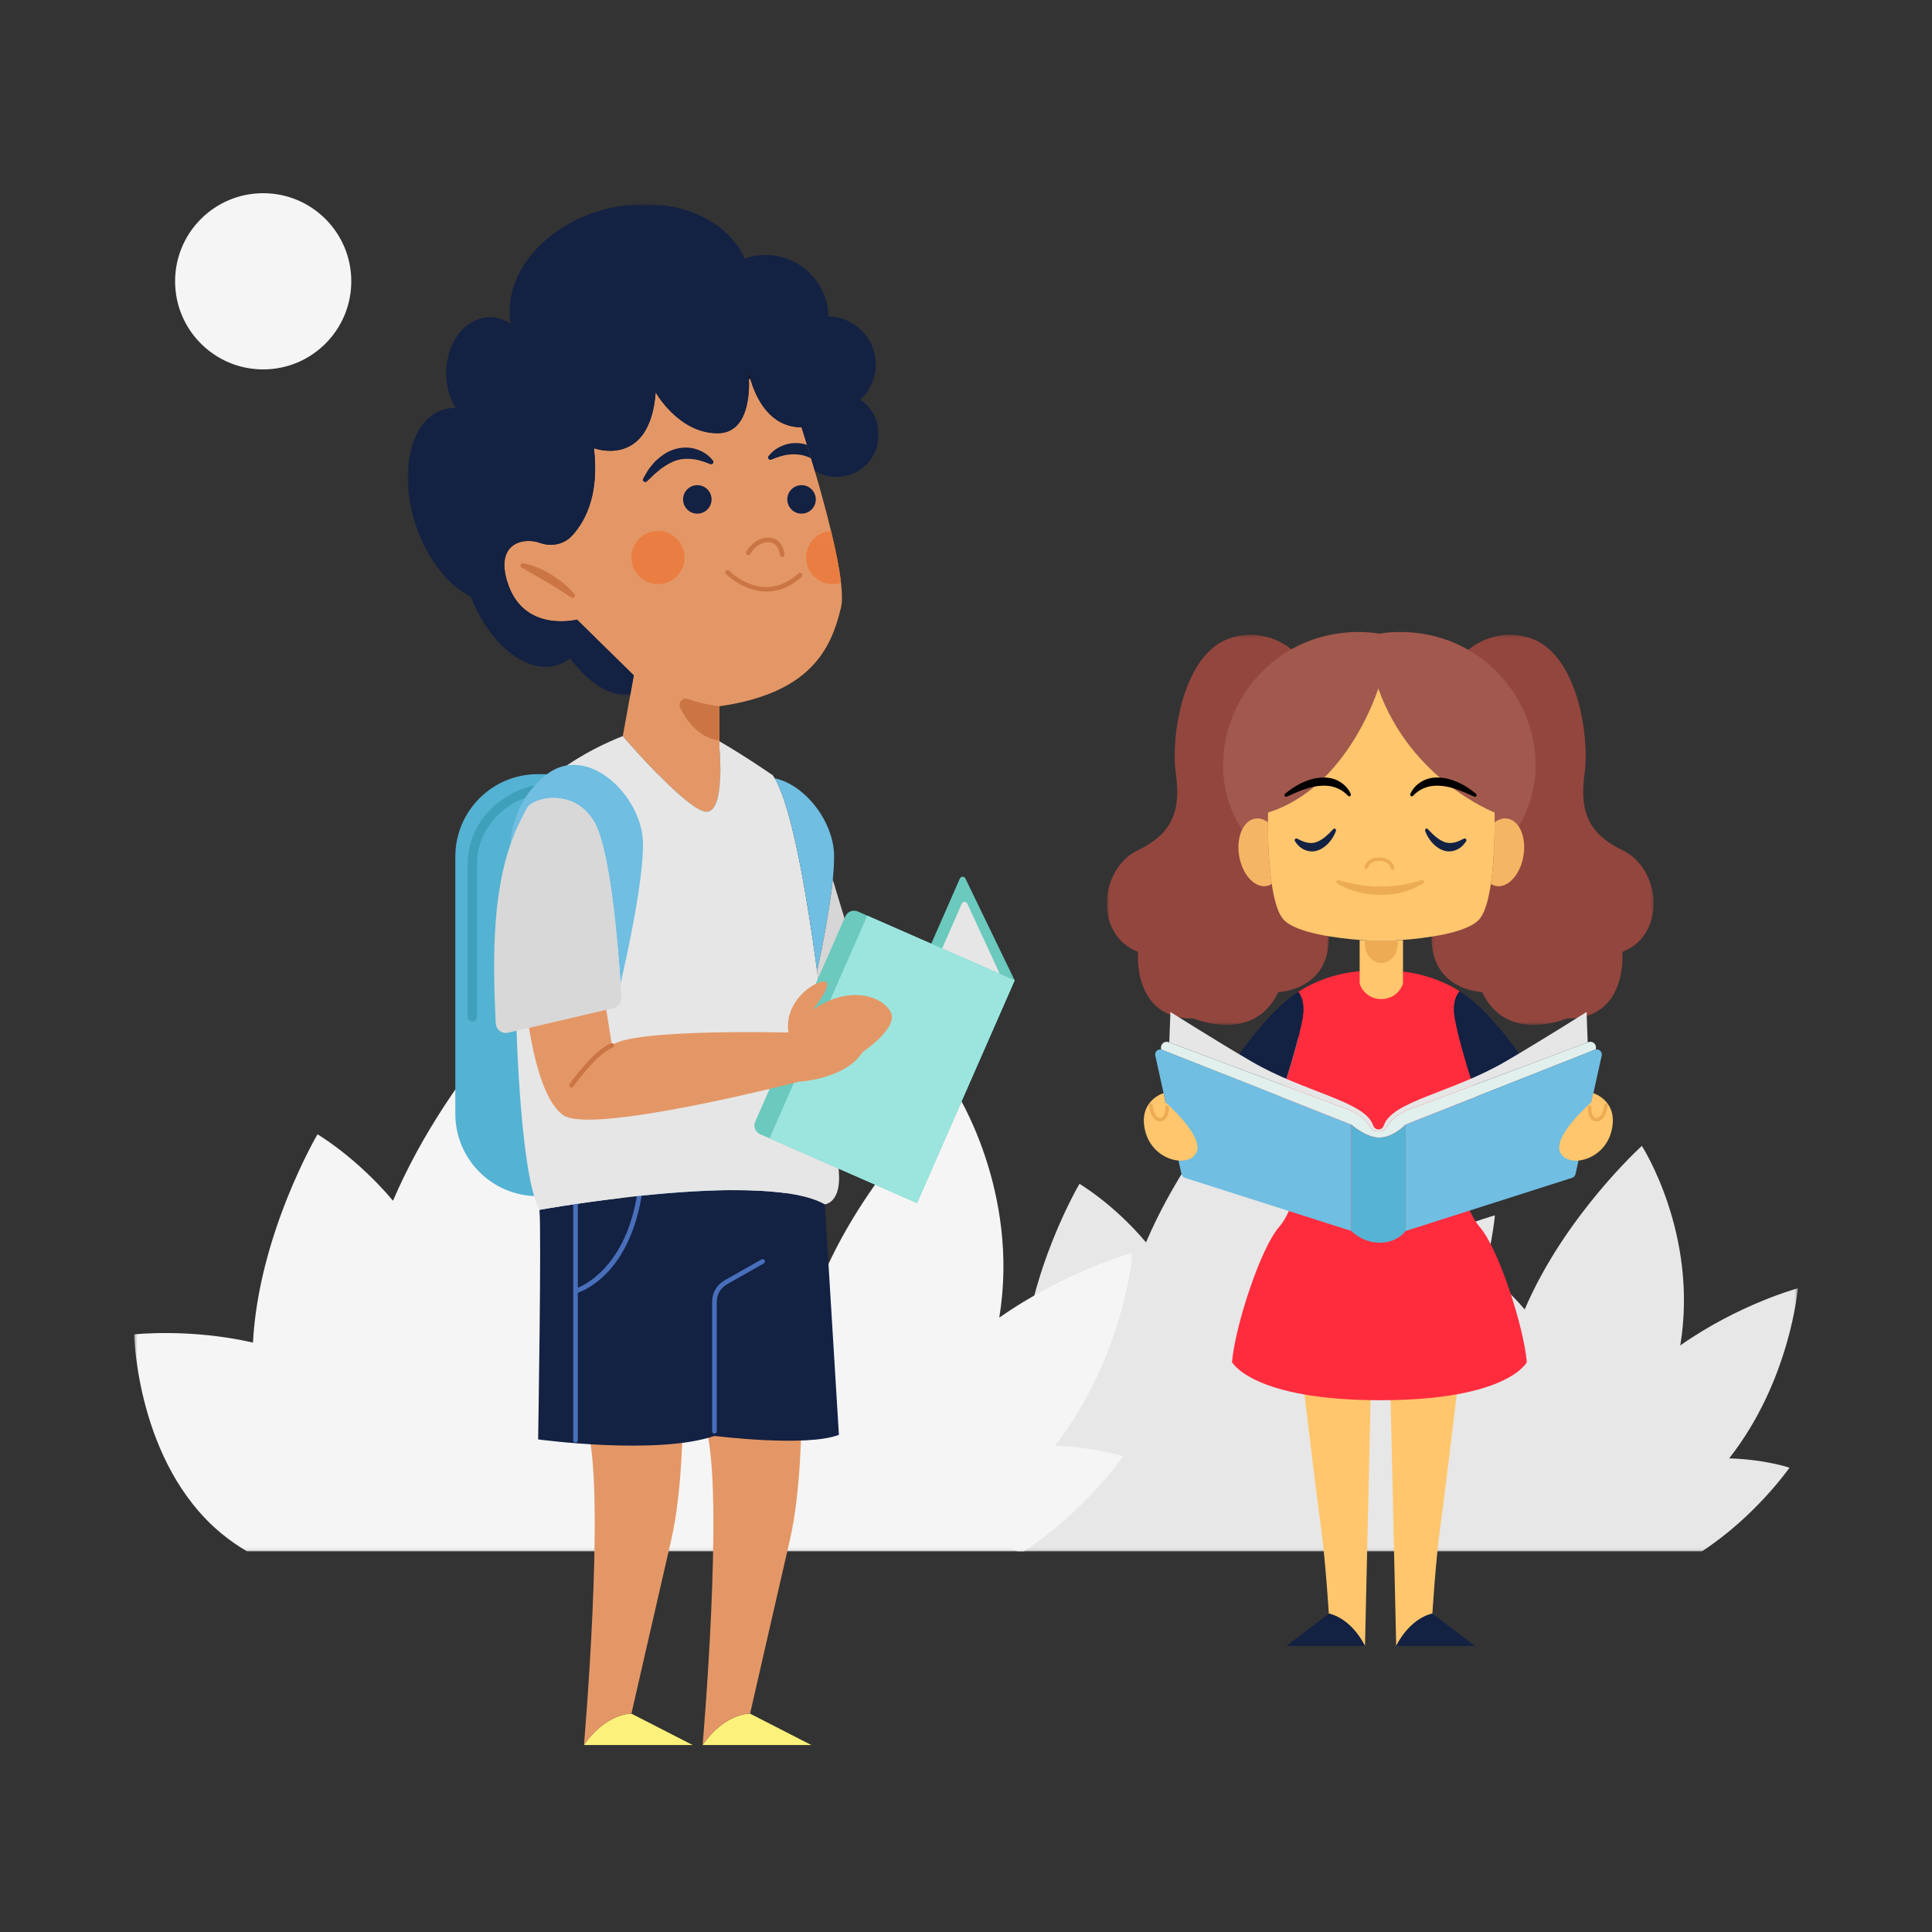 <svg width="640" height="640" viewBox="0 0 640 640" fill="none" xmlns="http://www.w3.org/2000/svg">
<rect x="0" y="0" width="640" height="640" fill="#333333" stroke="none"/>
<mask id="mask0_996_12805" style="mask-type:luminance" maskUnits="userSpaceOnUse" x="304" y="342" width="292" height="172">
<path fill-rule="evenodd" clip-rule="evenodd" d="M304.064 342.361H595.556V513.925H304.064V342.361Z" fill="white"/>
</mask>
<g mask="url(#mask0_996_12805)">
<path fill-rule="evenodd" clip-rule="evenodd" d="M595.556 426.769C595.556 426.769 576.104 431.995 556.612 445.694C562.73 408.728 543.883 379.601 543.883 379.601C543.883 379.601 518.365 402.648 505.069 433.771C500.148 427.921 495.094 423.734 491.736 421.256C494.592 410.083 495.2 402.607 495.2 402.607C495.2 402.607 470.356 409.282 445.461 426.778C453.274 379.565 429.203 342.361 429.203 342.361C429.203 342.361 396.61 371.798 379.63 411.55C368.881 398.773 357.589 392.159 357.589 392.159C357.589 392.159 340.398 421.318 338.749 452.963C320.449 448.753 304.064 450.56 304.064 450.56C304.064 450.56 304.743 488.176 329.547 508.696C331.922 510.662 334.435 512.396 337.032 513.925H563.749C581.532 502.364 592.784 486.193 592.784 486.193C592.784 486.193 584.635 483.419 572.801 483.115C593.074 457.303 595.556 426.769 595.556 426.769Z" fill="#E7E7E7"/>
</g>
<mask id="mask1_996_12805" style="mask-type:luminance" maskUnits="userSpaceOnUse" x="44" y="319" width="332" height="195">
<path fill-rule="evenodd" clip-rule="evenodd" d="M44.444 319.248H375.206V513.926H44.444V319.248Z" fill="white"/>
</mask>
<g mask="url(#mask1_996_12805)">
<path fill-rule="evenodd" clip-rule="evenodd" d="M375.206 415.028C375.206 415.028 353.133 420.957 331.017 436.503C337.958 394.557 316.573 361.504 316.573 361.504C316.573 361.504 287.617 387.657 272.53 422.973C266.946 416.334 261.211 411.584 257.399 408.772C260.641 396.094 261.331 387.61 261.331 387.61C261.331 387.61 233.139 395.184 204.89 415.038C213.757 361.463 186.442 319.248 186.442 319.248C186.442 319.248 149.459 352.651 130.189 397.758C117.992 383.259 105.179 375.756 105.179 375.756C105.179 375.756 85.672 408.842 83.802 444.752C63.036 439.974 44.444 442.025 44.444 442.025C44.444 442.025 45.215 484.708 73.36 507.992C76.055 510.222 78.907 512.191 81.854 513.926H339.114C359.294 500.806 372.063 482.458 372.063 482.458C372.063 482.458 362.815 479.31 349.386 478.966C372.39 449.676 375.206 415.028 375.206 415.028Z" fill="#F5F5F5"/>
</g>
<path fill-rule="evenodd" clip-rule="evenodd" d="M116.368 93.184C116.368 109.303 103.303 122.369 87.184 122.369C71.067 122.369 58.001 109.303 58.001 93.184C58.001 77.067 71.067 64 87.184 64C103.303 64 116.368 77.067 116.368 93.184Z" fill="#F5F5F5"/>
<path fill-rule="evenodd" clip-rule="evenodd" d="M268.761 578.063H232.754C240.099 567.42 248.473 567.666 248.473 567.666L268.761 578.063Z" fill="#FCF17B"/>
<path fill-rule="evenodd" clip-rule="evenodd" d="M265.464 470.547C265.464 470.547 265.464 493.628 261.661 510.113C257.858 526.582 248.473 567.665 248.473 567.665C248.473 567.665 240.099 567.42 232.754 578.062C232.754 578.062 239.854 495.911 234.011 473.583L265.464 470.547Z" fill="#E49766"/>
<path fill-rule="evenodd" clip-rule="evenodd" d="M229.455 578.063H193.448C200.794 567.42 209.167 567.666 209.167 567.666L229.455 578.063Z" fill="#FCF17B"/>
<path fill-rule="evenodd" clip-rule="evenodd" d="M226.157 470.547C226.157 470.547 226.157 493.628 222.356 510.113C218.551 526.582 209.166 567.665 209.166 567.665C209.166 567.665 200.793 567.42 193.447 578.062C193.447 578.062 200.547 495.911 194.705 473.583L226.157 470.547Z" fill="#E49766"/>
<path fill-rule="evenodd" clip-rule="evenodd" d="M178.12 396.24H228.984C244.055 396.24 256.273 384.023 256.273 368.953V283.741C256.273 268.669 244.055 256.453 228.984 256.453H178.12C163.048 256.453 150.832 268.669 150.832 283.741V368.953C150.832 384.023 163.048 396.24 178.12 396.24Z" fill="#54B2D3"/>
<path fill-rule="evenodd" clip-rule="evenodd" d="M156.465 338.388H156.464C155.617 338.388 154.932 337.703 154.932 336.856V286.15C154.932 271.415 167.859 259.429 183.751 259.429H223.35C238.636 259.429 251.18 270.516 252.117 284.473C252.177 285.374 251.492 286.15 250.588 286.15C249.797 286.15 249.113 285.551 249.063 284.761C248.277 272.362 237.044 262.496 223.35 262.496H183.751C169.552 262.496 157.999 273.108 157.999 286.15V336.856C157.999 337.703 157.312 338.388 156.465 338.388Z" fill="#3EA0BA"/>
<path fill-rule="evenodd" clip-rule="evenodd" d="M277.898 475.302C267.209 479.487 236.677 475.67 236.677 475.67C217.584 482.17 178.265 476.82 178.265 476.82C178.265 476.82 179.415 407.35 178.694 400.771C178.694 400.771 183.356 399.929 190.656 398.854C196.391 397.997 203.752 397.015 211.757 396.156C234.223 393.795 261.842 392.568 273.236 398.947L277.898 475.302Z" fill="#132143"/>
<path fill-rule="evenodd" clip-rule="evenodd" d="M253.291 417.482C253.082 417.112 252.611 416.98 252.245 417.195L239.977 424.165C237.469 425.591 235.911 428.269 235.911 431.153V474.136C235.911 474.561 236.255 474.903 236.678 474.903C237.101 474.903 237.445 474.561 237.445 474.136V431.153C237.445 428.819 238.705 426.652 240.734 425.499L253.004 418.528C253.372 418.318 253.501 417.85 253.291 417.482Z" fill="#496FBA"/>
<path fill-rule="evenodd" clip-rule="evenodd" d="M212.304 392.439C211.895 392.381 211.5 392.683 211.445 393.103C208.269 417.889 195.102 425.054 191.417 426.59V393.96C191.417 393.537 191.074 393.193 190.651 393.193C190.227 393.193 189.884 393.537 189.884 393.96V477.138C189.884 477.563 190.227 477.905 190.651 477.905C191.074 477.905 191.417 477.563 191.417 477.138V428.248C194.563 427.146 209.476 420.527 212.968 393.298C213.022 392.877 212.724 392.493 212.304 392.439Z" fill="#496FBA"/>
<path fill-rule="evenodd" clip-rule="evenodd" d="M336.112 324.739L303.739 398.517L286.47 362.803L317.962 291.034C318.309 290.244 319.422 290.224 319.798 291L336.112 324.739Z" fill="#6BC9BE"/>
<path fill-rule="evenodd" clip-rule="evenodd" d="M334.14 329.01L304.178 397.292L289.536 365.597L318.595 299.372C318.945 298.574 320.073 298.564 320.438 299.355L334.14 329.01Z" fill="#E6E6E6"/>
<path fill-rule="evenodd" clip-rule="evenodd" d="M278.588 201.276C275.291 215.139 268.36 229.662 238.333 233.955V248.141C238.333 248.141 240.312 268.935 234.039 268.935C227.767 268.935 206.313 243.847 206.313 243.847L208.767 230.29L209.948 223.727L191.131 205.248C191.131 205.248 173.312 209.864 168.037 192.704C164.08 179.837 173.481 177.905 178.848 179.837C182.636 181.202 186.853 180.374 189.552 177.399C191.929 174.807 194.321 171.096 195.763 165.928C197.051 161.343 197.588 155.608 196.744 148.477C196.744 148.477 215.223 155.408 217.201 129.998C217.201 129.998 224.792 143.523 237.674 143.523C247.626 143.523 248.301 131.087 248.102 125.458C248.041 123.818 247.903 122.744 247.903 122.744C247.903 122.744 248.087 123.879 248.577 125.581C249.973 130.458 253.883 140.088 263.268 141.392C263.989 141.514 264.741 141.56 265.523 141.56C266.105 143.416 266.719 145.348 267.332 147.342C267.777 148.814 268.237 150.317 268.697 151.85V151.866C269.111 153.231 269.525 154.626 269.924 156.022C271.872 162.662 273.758 169.517 275.291 175.896C276.855 182.352 278.067 188.318 278.588 193.056C279.002 196.568 279.033 199.405 278.588 201.276Z" fill="#E49766"/>
<path fill-rule="evenodd" clip-rule="evenodd" d="M259.117 184.555C258.717 184.555 258.383 184.247 258.352 183.842C258.34 183.671 258.007 179.607 254.497 179.607C250.709 179.607 248.594 183.456 248.573 183.496C248.37 183.867 247.909 184.005 247.533 183.807C247.16 183.606 247.021 183.14 247.222 182.767C247.326 182.576 249.803 178.073 254.497 178.073C258.456 178.073 259.751 181.778 259.883 183.74C259.912 184.16 259.593 184.525 259.169 184.554C259.151 184.555 259.134 184.555 259.117 184.555Z" fill="#CC7544"/>
<path fill-rule="evenodd" clip-rule="evenodd" d="M253.96 195.964C246.285 195.964 240.554 190.218 240.47 190.13C240.175 189.828 240.181 189.344 240.484 189.048C240.787 188.753 241.273 188.761 241.568 189.06C242.029 189.531 252.933 200.411 264.549 189.928C264.864 189.646 265.348 189.67 265.632 189.985C265.917 190.299 265.891 190.783 265.577 191.067C261.533 194.717 257.535 195.964 253.96 195.964Z" fill="#CC7544"/>
<path fill-rule="evenodd" clip-rule="evenodd" d="M238.335 233.956V245.304C231.619 244.474 227.552 239.003 225.307 234.497C224.452 232.78 226.117 230.852 227.91 231.538C232.527 233.306 238.335 233.956 238.335 233.956Z" fill="#CC7544"/>
<path fill-rule="evenodd" clip-rule="evenodd" d="M226.777 184.685C226.777 189.554 222.829 193.503 217.959 193.503C213.09 193.503 209.143 189.554 209.143 184.685C209.143 179.816 213.09 175.867 217.959 175.867C222.829 175.867 226.777 179.816 226.777 184.685Z" fill="#EA7E42"/>
<path fill-rule="evenodd" clip-rule="evenodd" d="M278.588 193.056C277.729 193.347 276.794 193.5 275.828 193.5C270.966 193.5 267.01 189.559 267.01 184.683C267.01 180.005 270.675 176.156 275.291 175.896C276.855 182.352 278.066 188.317 278.588 193.056Z" fill="#EA7E42"/>
<path fill-rule="evenodd" clip-rule="evenodd" d="M235.718 165.435C235.718 168.042 233.605 170.154 230.998 170.154C228.392 170.154 226.279 168.042 226.279 165.435C226.279 162.83 228.392 160.717 230.998 160.717C233.605 160.717 235.718 162.83 235.718 165.435Z" fill="#132143"/>
<path fill-rule="evenodd" clip-rule="evenodd" d="M270.242 165.435C270.242 168.042 268.128 170.154 265.521 170.154C262.916 170.154 260.803 168.042 260.803 165.435C260.803 162.83 262.916 160.717 265.521 160.717C268.128 160.717 270.242 162.83 270.242 165.435Z" fill="#132143"/>
<path fill-rule="evenodd" clip-rule="evenodd" d="M236.175 152.574C234.691 150.625 232.599 149.33 230.211 148.666C227.827 147.984 225.183 148.194 222.852 149.016C220.494 149.846 218.569 151.356 216.899 152.97C216.125 153.834 215.401 154.73 214.727 155.644C214.129 156.612 213.565 157.592 213.048 158.581C212.852 158.959 212.998 159.424 213.375 159.622C213.666 159.774 214.011 159.722 214.244 159.515L214.306 159.459C215.115 158.737 215.878 158.004 216.604 157.257C217.416 156.599 218.176 155.908 218.968 155.282C220.604 154.117 222.265 153.072 224.045 152.52C225.824 151.97 227.638 151.876 229.495 152.088C231.351 152.289 233.272 152.942 235.152 153.716L235.261 153.761C235.659 153.925 236.111 153.735 236.275 153.339C236.384 153.075 236.335 152.785 236.175 152.574Z" fill="#132143"/>
<path fill-rule="evenodd" clip-rule="evenodd" d="M268.697 151.85C268.069 151.53 267.409 151.252 266.735 151.037C264.956 150.485 263.131 150.379 261.275 150.593C259.42 150.792 257.503 151.451 255.616 152.218L255.509 152.266C255.11 152.433 254.666 152.249 254.497 151.85C254.39 151.591 254.436 151.298 254.589 151.083C256.077 149.136 258.177 147.848 260.554 147.173C262.747 146.559 265.155 146.667 267.333 147.341C267.777 148.815 268.237 150.317 268.697 151.85Z" fill="#132143"/>
<mask id="mask2_996_12805" style="mask-type:luminance" maskUnits="userSpaceOnUse" x="135" y="67" width="157" height="164">
<path fill-rule="evenodd" clip-rule="evenodd" d="M135.062 67.605H291.103V230.325H135.062V67.605Z" fill="white"/>
</mask>
<g mask="url(#mask2_996_12805)">
<path fill-rule="evenodd" clip-rule="evenodd" d="M291.103 143.952C291.103 151.696 284.815 157.984 277.071 157.984C274.464 157.984 272.026 157.263 269.925 156.021C269.526 154.625 269.112 153.23 268.698 151.865V151.85C268.238 150.316 267.778 148.813 267.333 147.341C266.72 145.348 266.106 143.415 265.524 141.56C264.742 141.56 263.99 141.514 263.269 141.391C253.884 140.088 249.974 130.457 248.578 125.58C248.087 123.878 247.903 122.743 247.903 122.743C247.903 122.743 248.041 123.817 248.103 125.458C248.302 131.086 247.627 143.523 237.675 143.523C224.793 143.523 217.202 129.997 217.202 129.997C215.224 155.408 196.745 148.476 196.745 148.476C197.588 155.607 197.052 161.342 195.764 165.927C194.322 171.095 191.93 174.807 189.553 177.398C186.854 180.373 182.637 181.201 178.849 179.837C173.481 177.904 164.081 179.837 168.037 192.703C173.313 209.863 191.132 205.247 191.132 205.247L209.949 223.726L208.768 230.29C201.974 230.78 194.567 226.026 188.878 218.021C187.651 219.003 186.302 219.77 184.814 220.26C174.647 223.603 162.133 213.589 155.984 197.656C148.531 193.991 141.431 185.204 137.658 173.702C131.938 156.251 135.987 139.275 146.706 135.748C148.102 135.303 149.528 135.104 150.969 135.119C148.991 131.96 147.795 127.957 147.795 123.587C147.795 113.358 154.297 105.077 162.317 105.077C164.817 105.077 167.163 105.89 169.218 107.301C166.305 91.015 180.474 74.085 201.591 69.039C221.404 64.301 240.481 71.662 246.707 85.663C248.87 84.896 251.185 84.467 253.608 84.467C264.956 84.467 274.173 93.545 274.433 104.847C283.113 104.97 290.106 112.024 290.106 120.734C290.106 125.335 288.143 129.476 284.999 132.374C288.68 134.904 291.103 139.152 291.103 143.952Z" fill="#132143"/>
</g>
<path fill-rule="evenodd" clip-rule="evenodd" d="M248.578 125.581C248.409 125.535 248.256 125.505 248.102 125.458C248.041 123.818 247.903 122.744 247.903 122.744C247.903 122.744 248.087 123.879 248.578 125.581Z" fill="black"/>
<path fill-rule="evenodd" clip-rule="evenodd" d="M273.237 398.947C261.843 392.568 234.224 393.795 211.758 396.156C203.753 397.015 196.392 397.997 190.657 398.854C183.357 399.929 178.695 400.771 178.695 400.771C169.786 384.977 168.774 287.598 173.221 271.005C177.683 254.397 206.314 243.847 206.314 243.847C206.314 243.847 227.768 268.935 234.04 268.935C240.313 268.935 238.334 248.141 238.334 248.141V245.564C247.443 250.855 256.016 256.836 256.016 256.836C256.231 257.142 256.43 257.464 256.645 257.817C259.62 262.847 262.411 273.183 264.941 285.942C267.057 296.723 269.005 309.252 270.692 321.765C271.228 325.737 271.735 329.709 272.225 333.619C275.461 359.827 277.531 383.551 277.884 388.213C278.697 398.532 273.237 398.947 273.237 398.947Z" fill="#E6E6E6"/>
<path fill-rule="evenodd" clip-rule="evenodd" d="M213.001 279.316C213.154 291.722 207.741 316.382 205.563 325.813C204.628 311.704 202.067 281.816 197.083 272.707C190.473 260.668 176.656 264.257 174.755 267.462C172.454 271.327 170.583 275.421 169.05 279.822C169.387 274.225 171.411 264.288 180.766 256.789C194.552 245.717 212.817 263.782 213.001 279.316Z" fill="#70BEE1"/>
<path fill-rule="evenodd" clip-rule="evenodd" d="M276.303 283.397C276.334 285.697 276.165 288.427 275.874 291.402C274.908 300.925 272.577 312.963 270.691 321.765C269.004 309.252 267.056 296.723 264.94 285.942C262.41 273.183 259.619 262.847 256.644 257.817C266.934 260.056 276.181 272.371 276.303 283.397Z" fill="#70BEE1"/>
<path fill-rule="evenodd" clip-rule="evenodd" d="M284.243 329.777L272.223 333.62C271.732 329.708 271.226 325.736 270.689 321.764C272.577 312.962 274.907 300.925 275.873 291.4L286.295 325.873C286.791 327.515 285.878 329.254 284.243 329.777Z" fill="#D6D6D6"/>
<path fill-rule="evenodd" clip-rule="evenodd" d="M336.111 324.739L303.739 398.517L254.927 377.095L251.8 375.723C250.206 375.024 249.481 373.165 250.18 371.573L280.023 303.563C280.721 301.971 282.579 301.246 284.173 301.945L287.299 303.318L336.111 324.739Z" fill="#6BC9BE"/>
<path fill-rule="evenodd" clip-rule="evenodd" d="M336.112 324.739L303.739 398.517L254.927 377.095L287.299 303.317L336.112 324.739Z" fill="#9CE5DE"/>
<path fill-rule="evenodd" clip-rule="evenodd" d="M172.827 188.059L181.134 192.822C182.499 193.643 183.863 194.468 185.208 195.334C186.57 196.179 187.889 197.092 189.284 197.943L189.304 197.955C189.669 198.179 190.146 198.062 190.369 197.697C190.548 197.405 190.508 197.04 190.298 196.791C189.211 195.515 188.007 194.339 186.713 193.276C185.434 192.192 184.052 191.234 182.629 190.349C181.214 189.447 179.706 188.694 178.165 188.03C176.602 187.394 175.024 186.854 173.294 186.599C172.87 186.536 172.476 186.829 172.413 187.254C172.365 187.579 172.525 187.886 172.793 188.039L172.827 188.059Z" fill="#CC7544"/>
<path fill-rule="evenodd" clip-rule="evenodd" d="M205.854 330.49C205.961 332.117 204.873 333.574 203.278 333.941L200.839 334.508L175.245 340.491L168.329 342.099C166.304 342.576 164.342 341.104 164.234 339.018C162.885 313.346 163.881 294.775 169.049 279.823C170.583 275.423 172.454 271.327 174.754 267.462C176.656 264.259 190.473 260.671 197.082 272.707C202.066 281.816 204.627 311.705 205.563 325.813C205.685 327.669 205.777 329.264 205.854 330.49Z" fill="#D8D8D8"/>
<path fill-rule="evenodd" clip-rule="evenodd" d="M285.827 348.449C279.999 357.572 264.465 358.356 264.465 358.356C264.465 358.356 196.115 376.02 186.592 369.428C180.013 364.856 176.686 349.506 175.244 340.49L200.839 334.508L202.71 346.316C209.12 340.688 261.168 342.037 261.168 342.037C259.619 331.548 270.093 324.756 273.206 325.139C276.242 325.523 269.679 334.019 269.341 334.446C281.18 326.305 291.853 329.801 294.951 335.046C298.064 340.291 285.827 348.449 285.827 348.449Z" fill="#E49766"/>
<path fill-rule="evenodd" clip-rule="evenodd" d="M189.314 360.287C189.161 360.287 189.007 360.242 188.874 360.147C188.526 359.905 188.443 359.425 188.687 359.08C189.009 358.62 196.65 347.798 202.438 345.6C202.83 345.454 203.275 345.649 203.427 346.045C203.577 346.442 203.378 346.884 202.982 347.034C197.63 349.067 190.018 359.851 189.941 359.96C189.792 360.173 189.555 360.287 189.314 360.287Z" fill="#CC7544"/>
<path fill-rule="evenodd" clip-rule="evenodd" d="M454.241 454.445L452.171 545.26C447.214 535.622 440.187 534.541 440.187 534.541C440.187 534.541 439.128 516.875 437.449 504.89C435.769 492.894 430.927 451.892 430.927 451.892L454.241 454.445Z" fill="#FFC66D"/>
<path fill-rule="evenodd" clip-rule="evenodd" d="M452.17 545.259H426.097L440.186 534.54C440.186 534.54 447.212 535.621 452.17 545.259Z" fill="#132143"/>
<path fill-rule="evenodd" clip-rule="evenodd" d="M460.441 454.445L462.512 545.26C467.468 535.622 474.496 534.541 474.496 534.541C474.496 534.541 475.554 516.875 477.234 504.89C478.913 492.894 483.755 451.892 483.755 451.892L460.441 454.445Z" fill="#FFC66D"/>
<path fill-rule="evenodd" clip-rule="evenodd" d="M462.511 545.259H488.584L474.495 534.54C474.495 534.54 467.468 535.621 462.511 545.259Z" fill="#132143"/>
<path fill-rule="evenodd" clip-rule="evenodd" d="M483.033 385.583L493.783 376.943C490.429 367.378 484.014 348.408 481.997 337.715C481.13 333.116 481.957 330.2 483.506 328.364C471.105 320.489 458.196 321.62 458.196 321.62H455.699C455.699 321.62 442.564 320.466 430.065 328.568C431.509 330.415 432.256 333.278 431.418 337.715C429.423 348.293 423.12 366.981 419.739 376.642L430.864 385.583C430.864 385.583 429.754 399.459 423.648 406.535C417.544 413.611 409.218 439.002 408.108 451.213C408.108 451.213 414.768 463.838 457.226 463.838C499.683 463.838 505.788 451.213 505.788 451.213C504.677 439.002 496.353 413.611 490.247 406.535C484.143 399.459 483.033 385.583 483.033 385.583Z" fill="#FF2C3E"/>
<path fill-rule="evenodd" clip-rule="evenodd" d="M481.997 337.716C484.014 348.408 490.428 367.378 493.782 376.944L512.031 362.274C512.031 362.274 498.156 338.687 485.253 329.53C484.672 329.118 484.089 328.734 483.506 328.363C481.958 330.2 481.129 333.117 481.997 337.716Z" fill="#132143"/>
<path fill-rule="evenodd" clip-rule="evenodd" d="M430.065 328.569C429.59 328.878 429.116 329.194 428.643 329.53C415.74 338.687 401.864 362.274 401.864 362.274L419.738 376.642C423.12 366.982 429.422 348.294 431.418 337.716C432.255 333.279 431.509 330.415 430.065 328.569Z" fill="#132143"/>
<mask id="mask3_996_12805" style="mask-type:luminance" maskUnits="userSpaceOnUse" x="366" y="210" width="75" height="130">
<path fill-rule="evenodd" clip-rule="evenodd" d="M366.64 210.267H440.219V339.511H366.64V210.267Z" fill="white"/>
</mask>
<g mask="url(#mask3_996_12805)">
<path fill-rule="evenodd" clip-rule="evenodd" d="M437.873 235.804C437.432 219.609 423.742 207.361 409.294 210.87C408.886 210.969 408.477 211.079 408.065 211.201C391.601 216.087 387.908 244.558 389.447 255.677C390.984 266.796 389.754 275.557 376.983 281.621C364.21 287.686 362.21 309.587 376.983 315.315C376.983 315.315 374.981 337.721 395.447 337.384C395.447 337.384 415.297 345.976 423.453 328.624C423.453 328.624 443.456 328.118 439.764 305.206L437.873 235.804Z" fill="#93463E"/>
</g>
<mask id="mask4_996_12805" style="mask-type:luminance" maskUnits="userSpaceOnUse" x="474" y="210" width="74" height="130">
<path fill-rule="evenodd" clip-rule="evenodd" d="M474.198 210.267H547.777V339.511H474.198V210.267Z" fill="white"/>
</mask>
<g mask="url(#mask4_996_12805)">
<path fill-rule="evenodd" clip-rule="evenodd" d="M476.544 235.804C476.985 219.609 490.676 207.361 505.124 210.87C505.531 210.969 505.94 211.079 506.352 211.201C522.816 216.087 526.51 244.558 524.971 255.677C523.433 266.796 524.664 275.557 537.435 281.621C550.207 287.686 552.207 309.587 537.435 315.315C537.435 315.315 539.436 337.721 518.97 337.384C518.97 337.384 499.12 345.976 490.964 328.624C490.964 328.624 470.961 328.118 474.653 305.206L476.544 235.804Z" fill="#93463E"/>
</g>
<path fill-rule="evenodd" clip-rule="evenodd" d="M464.757 311.412V325.892L464.728 325.971C462.271 332.662 452.789 332.61 450.403 325.892V311.412C451.046 311.458 451.656 311.493 452.221 311.527C454.727 311.677 456.314 311.711 456.314 311.711H458.856C458.856 311.711 460.444 311.677 462.94 311.527C463.502 311.493 464.112 311.458 464.757 311.412Z" fill="#FFC66D"/>
<path fill-rule="evenodd" clip-rule="evenodd" d="M463.032 312.62C463.032 316.128 460.594 318.98 457.581 318.98C454.567 318.98 452.129 316.128 452.129 312.62C452.129 312.252 452.152 311.884 452.221 311.527C454.727 311.677 456.314 311.711 456.314 311.711H458.856C458.856 311.711 460.444 311.677 462.94 311.527C463.008 311.884 463.032 312.252 463.032 312.62Z" fill="#EDAB54"/>
<path fill-rule="evenodd" clip-rule="evenodd" d="M463.46 209.349C461.225 209.362 459.042 209.558 456.919 209.915C454.798 209.558 452.615 209.362 450.38 209.349C423.759 209.181 405.141 230.599 405.141 253.487C405.141 276.376 424.74 294.93 448.919 294.93C451.652 294.93 454.325 294.681 456.919 294.227C459.515 294.681 462.188 294.93 464.922 294.93C489.1 294.93 508.7 276.376 508.7 253.487C508.7 230.599 490.081 209.181 463.46 209.349Z" fill="#A1584D"/>
<path fill-rule="evenodd" clip-rule="evenodd" d="M421.279 292.826C420.827 293.125 420.334 293.332 419.818 293.447C415.911 294.368 411.782 290.135 410.574 284.005C409.376 277.863 411.562 272.147 415.459 271.238C417.004 270.87 418.59 271.319 420.018 272.377C420.018 276.92 420.187 285.488 421.279 292.826Z" fill="#F4B664"/>
<path fill-rule="evenodd" clip-rule="evenodd" d="M495.141 272.377C495.141 276.931 494.973 285.5 493.87 292.826C493.103 297.968 491.884 302.499 489.951 304.615C485.78 309.181 471.904 310.838 464.129 311.413C460.914 311.654 458.74 311.712 458.74 311.712H456.418C456.418 311.712 454.243 311.654 451.02 311.413C443.246 310.838 429.367 309.181 425.198 304.615C423.264 302.499 422.045 297.968 421.278 292.826C420.186 285.488 420.019 276.92 420.019 272.377C420.019 270.376 420.05 269.156 420.05 269.156C446.449 260.979 456.577 228.073 456.577 228.073C467.376 258.437 495.11 269.156 495.11 269.156C495.11 269.156 495.141 270.376 495.141 272.377Z" fill="#FFC66D"/>
<path fill-rule="evenodd" clip-rule="evenodd" d="M504.576 284.005C503.377 290.135 499.238 294.368 495.331 293.447C494.817 293.332 494.322 293.125 493.87 292.826C494.973 285.5 495.142 276.931 495.142 272.377C496.559 271.319 498.146 270.87 499.691 271.238C503.589 272.147 505.783 277.863 504.576 284.005Z" fill="#F4B664"/>
<path fill-rule="evenodd" clip-rule="evenodd" d="M461.329 288.107C461.056 288.107 460.813 287.91 460.764 287.633C460.744 287.531 460.269 285.191 456.929 285.191C453.6 285.191 453.177 287.272 453.16 287.361C453.105 287.671 452.804 287.883 452.497 287.826C452.186 287.772 451.976 287.48 452.027 287.169C452.032 287.138 452.589 284.041 456.929 284.041C461.266 284.041 461.891 287.402 461.897 287.435C461.95 287.748 461.739 288.045 461.426 288.099C461.394 288.104 461.361 288.107 461.329 288.107Z" fill="#EDAB54"/>
<path fill-rule="evenodd" clip-rule="evenodd" d="M443.481 291.601C445.711 292.257 448.024 292.776 450.315 293.128C452.613 293.479 454.922 293.686 457.228 293.665C459.532 293.683 461.838 293.516 464.12 293.135C466.424 292.822 468.657 292.175 470.978 291.591L471.016 291.581C471.327 291.504 471.64 291.691 471.719 292.001C471.782 292.254 471.667 292.511 471.453 292.638C469.343 293.895 467.055 294.951 464.63 295.535C463.433 295.915 462.19 296.049 460.956 296.266C460.336 296.348 459.71 296.364 459.088 296.416C458.464 296.471 457.839 296.491 457.215 296.472C454.716 296.459 452.221 296.154 449.818 295.51C447.41 294.878 445.093 293.989 442.961 292.627C442.692 292.456 442.613 292.099 442.786 291.832C442.927 291.61 443.194 291.518 443.433 291.588L443.481 291.601Z" fill="#EDAB54"/>
<path fill-rule="evenodd" clip-rule="evenodd" d="M473.002 274.671C473.869 275.61 474.789 276.531 475.73 277.284C476.672 278.049 477.663 278.643 478.661 278.987C479.666 279.337 480.663 279.317 481.698 279.094C482.231 279.039 482.738 278.775 483.293 278.593C483.842 278.378 484.36 278.038 484.981 277.816L485.074 277.783C485.354 277.683 485.656 277.85 485.748 278.157C485.803 278.34 485.769 278.535 485.673 278.681C484.875 279.89 483.801 280.995 482.372 281.558C480.989 282.166 479.298 282.211 477.885 281.618C476.454 281.084 475.265 280.117 474.309 279.023C473.36 277.903 472.597 276.682 472.1 275.259C471.994 274.958 472.131 274.621 472.405 274.506C472.607 274.422 472.827 274.48 472.971 274.636L473.002 274.671Z" fill="#132143"/>
<path fill-rule="evenodd" clip-rule="evenodd" d="M467.208 262.999C468.123 260.824 469.881 259.331 471.848 258.418C473.837 257.527 476.025 257.402 478.055 257.705C479.096 257.775 480.064 258.135 481.053 258.388C482.011 258.733 482.953 259.126 483.866 259.561C484.752 260.06 485.651 260.526 486.492 261.092C487.319 261.681 488.134 262.284 488.925 262.915C489.16 263.104 489.212 263.464 489.039 263.721C488.897 263.935 488.646 264.01 488.43 263.923L488.392 263.906C487.489 263.537 486.611 263.14 485.746 262.729C484.869 262.347 483.975 262.041 483.107 261.673C482.225 261.365 481.329 261.114 480.452 260.841C479.556 260.687 478.673 260.408 477.784 260.363C476.013 260.16 474.245 260.231 472.598 260.768C470.964 261.281 469.37 262.253 468.115 263.58L468.048 263.65C467.84 263.871 467.509 263.864 467.307 263.637C467.153 263.462 467.122 263.207 467.208 262.999Z" fill="black"/>
<path fill-rule="evenodd" clip-rule="evenodd" d="M441.641 274.671C440.774 275.61 439.854 276.531 438.913 277.284C437.971 278.049 436.98 278.643 435.983 278.987C434.978 279.337 433.98 279.317 432.945 279.094C432.413 279.039 431.905 278.775 431.35 278.593C430.801 278.378 430.284 278.038 429.663 277.816L429.57 277.783C429.289 277.683 428.988 277.85 428.896 278.157C428.84 278.34 428.875 278.535 428.97 278.681C429.768 279.89 430.843 280.995 432.271 281.558C433.655 282.166 435.346 282.211 436.758 281.618C438.19 281.084 439.378 280.117 440.335 279.023C441.284 277.903 442.046 276.682 442.543 275.259C442.649 274.958 442.512 274.621 442.237 274.506C442.036 274.422 441.816 274.48 441.673 274.636L441.641 274.671Z" fill="#132143"/>
<path fill-rule="evenodd" clip-rule="evenodd" d="M447.435 262.999C446.52 260.824 444.762 259.331 442.795 258.418C440.807 257.527 438.618 257.402 436.588 257.705C435.547 257.775 434.58 258.135 433.591 258.388C432.632 258.733 431.691 259.126 430.776 259.561C429.892 260.06 428.992 260.526 428.152 261.092C427.325 261.681 426.509 262.284 425.718 262.915C425.483 263.104 425.431 263.464 425.604 263.721C425.747 263.935 425.997 264.01 426.214 263.923L426.252 263.906C427.154 263.537 428.032 263.14 428.897 262.729C429.774 262.347 430.668 262.041 431.536 261.673C432.419 261.365 433.315 261.114 434.191 260.841C435.087 260.687 435.97 260.408 436.859 260.363C438.63 260.16 440.397 260.231 442.045 260.768C443.68 261.281 445.274 262.253 446.529 263.58L446.595 263.65C446.803 263.871 447.135 263.864 447.336 263.637C447.49 263.462 447.521 263.207 447.435 262.999Z" fill="black"/>
<path fill-rule="evenodd" clip-rule="evenodd" d="M447.65 372.542V407.782L392.513 390.174C391.948 390.001 391.511 389.53 391.385 388.943L382.701 349.677C382.438 348.469 383.518 347.434 384.668 347.676C384.76 347.687 384.863 347.722 384.955 347.756L387.21 348.654L447.65 372.542Z" fill="#70BEE1"/>
<path fill-rule="evenodd" clip-rule="evenodd" d="M528.678 347.286L528.621 347.665C528.517 347.688 528.425 347.723 528.322 347.757L526.067 348.654L465.639 372.543C465.639 372.543 461.521 376.844 456.944 376.844C452.366 376.844 447.65 372.543 447.65 372.543L387.21 348.654L384.956 347.757C384.864 347.723 384.761 347.688 384.669 347.677L384.611 347.286C384.381 345.859 385.773 344.721 387.118 345.227L387.337 345.307L445.845 367.275C445.845 367.275 451.401 368.931 453.896 373.371C453.896 373.371 454.678 374.843 456.691 374.843C458.715 374.843 459.393 373.371 459.393 373.371C461.89 368.931 467.444 367.275 467.444 367.275L525.941 345.307L526.16 345.227C527.516 344.721 528.897 345.859 528.678 347.286Z" fill="#E1EFED"/>
<path fill-rule="evenodd" clip-rule="evenodd" d="M530.588 349.678L521.905 388.944C521.767 389.529 521.341 390.002 520.766 390.175L465.64 407.783V372.543L526.068 348.654L528.323 347.757C528.426 347.723 528.518 347.688 528.622 347.665C529.772 347.447 530.853 348.47 530.588 349.678Z" fill="#70BEE1"/>
<path fill-rule="evenodd" clip-rule="evenodd" d="M525.942 345.306L467.445 367.274C467.445 367.274 461.891 368.932 459.394 373.37C459.394 373.37 458.716 374.842 456.692 374.842C454.679 374.842 453.897 373.37 453.897 373.37C451.401 368.932 445.846 367.274 445.846 367.274L387.338 345.306L387.717 335.22C387.717 335.22 402.278 344.455 414.493 351.586C432.032 361.846 452.057 364.755 454.817 372.68C455.093 373.485 455.748 374.118 456.6 374.141H456.716C457.543 374.129 458.198 373.497 458.463 372.703C461.189 364.755 481.247 361.857 498.798 351.586C511.014 344.455 525.574 335.22 525.574 335.22L525.942 345.306Z" fill="#E6E6E6"/>
<path fill-rule="evenodd" clip-rule="evenodd" d="M465.639 372.543V407.783C465.639 407.783 462.913 411.671 457.082 411.671C451.262 411.671 447.649 407.783 447.649 407.783V372.543C447.649 372.543 452.366 376.845 456.943 376.845C461.521 376.845 465.639 372.543 465.639 372.543Z" fill="#57B3D3"/>
<path fill-rule="evenodd" clip-rule="evenodd" d="M527.751 362.111C527.751 362.111 536.313 364.596 533.829 374.651C531.344 384.707 519.159 387.073 516.794 381.632C514.427 376.189 527.085 365.188 527.085 365.188L527.751 362.111Z" fill="#FFC66D"/>
<path fill-rule="evenodd" clip-rule="evenodd" d="M528.943 371.48C528.21 371.48 527.594 371.219 527.108 370.706C525.874 369.398 526.004 366.854 526.011 366.746C526.029 366.427 526.292 366.202 526.618 366.204C526.935 366.222 527.177 366.494 527.159 366.81C527.127 367.408 527.204 369.133 527.947 369.918C528.209 370.195 528.536 370.33 528.943 370.33C530.958 370.33 531.432 366.059 531.435 366.015C531.466 365.7 531.755 365.482 532.064 365.499C532.379 365.53 532.61 365.811 532.581 366.128C532.56 366.346 532.023 371.48 528.943 371.48Z" fill="#EDAB54"/>
<path fill-rule="evenodd" clip-rule="evenodd" d="M385.44 362.111C385.44 362.111 376.878 364.596 379.362 374.651C381.847 384.707 394.032 387.073 396.397 381.632C398.764 376.189 386.106 365.188 386.106 365.188L385.44 362.111Z" fill="#FFC66D"/>
<path fill-rule="evenodd" clip-rule="evenodd" d="M384.248 371.48C381.168 371.48 380.631 366.346 380.61 366.128C380.58 365.811 380.811 365.53 381.126 365.5C381.446 365.466 381.723 365.701 381.756 366.016C381.759 366.058 382.239 370.33 384.248 370.33C384.656 370.33 384.983 370.195 385.245 369.917C385.992 369.128 386.065 367.407 386.032 366.81C386.013 366.494 386.255 366.223 386.572 366.204C386.93 366.177 387.162 366.429 387.18 366.746C387.187 366.854 387.317 369.398 386.082 370.706C385.597 371.219 384.981 371.48 384.248 371.48Z" fill="#EDAB54"/>
</svg>
